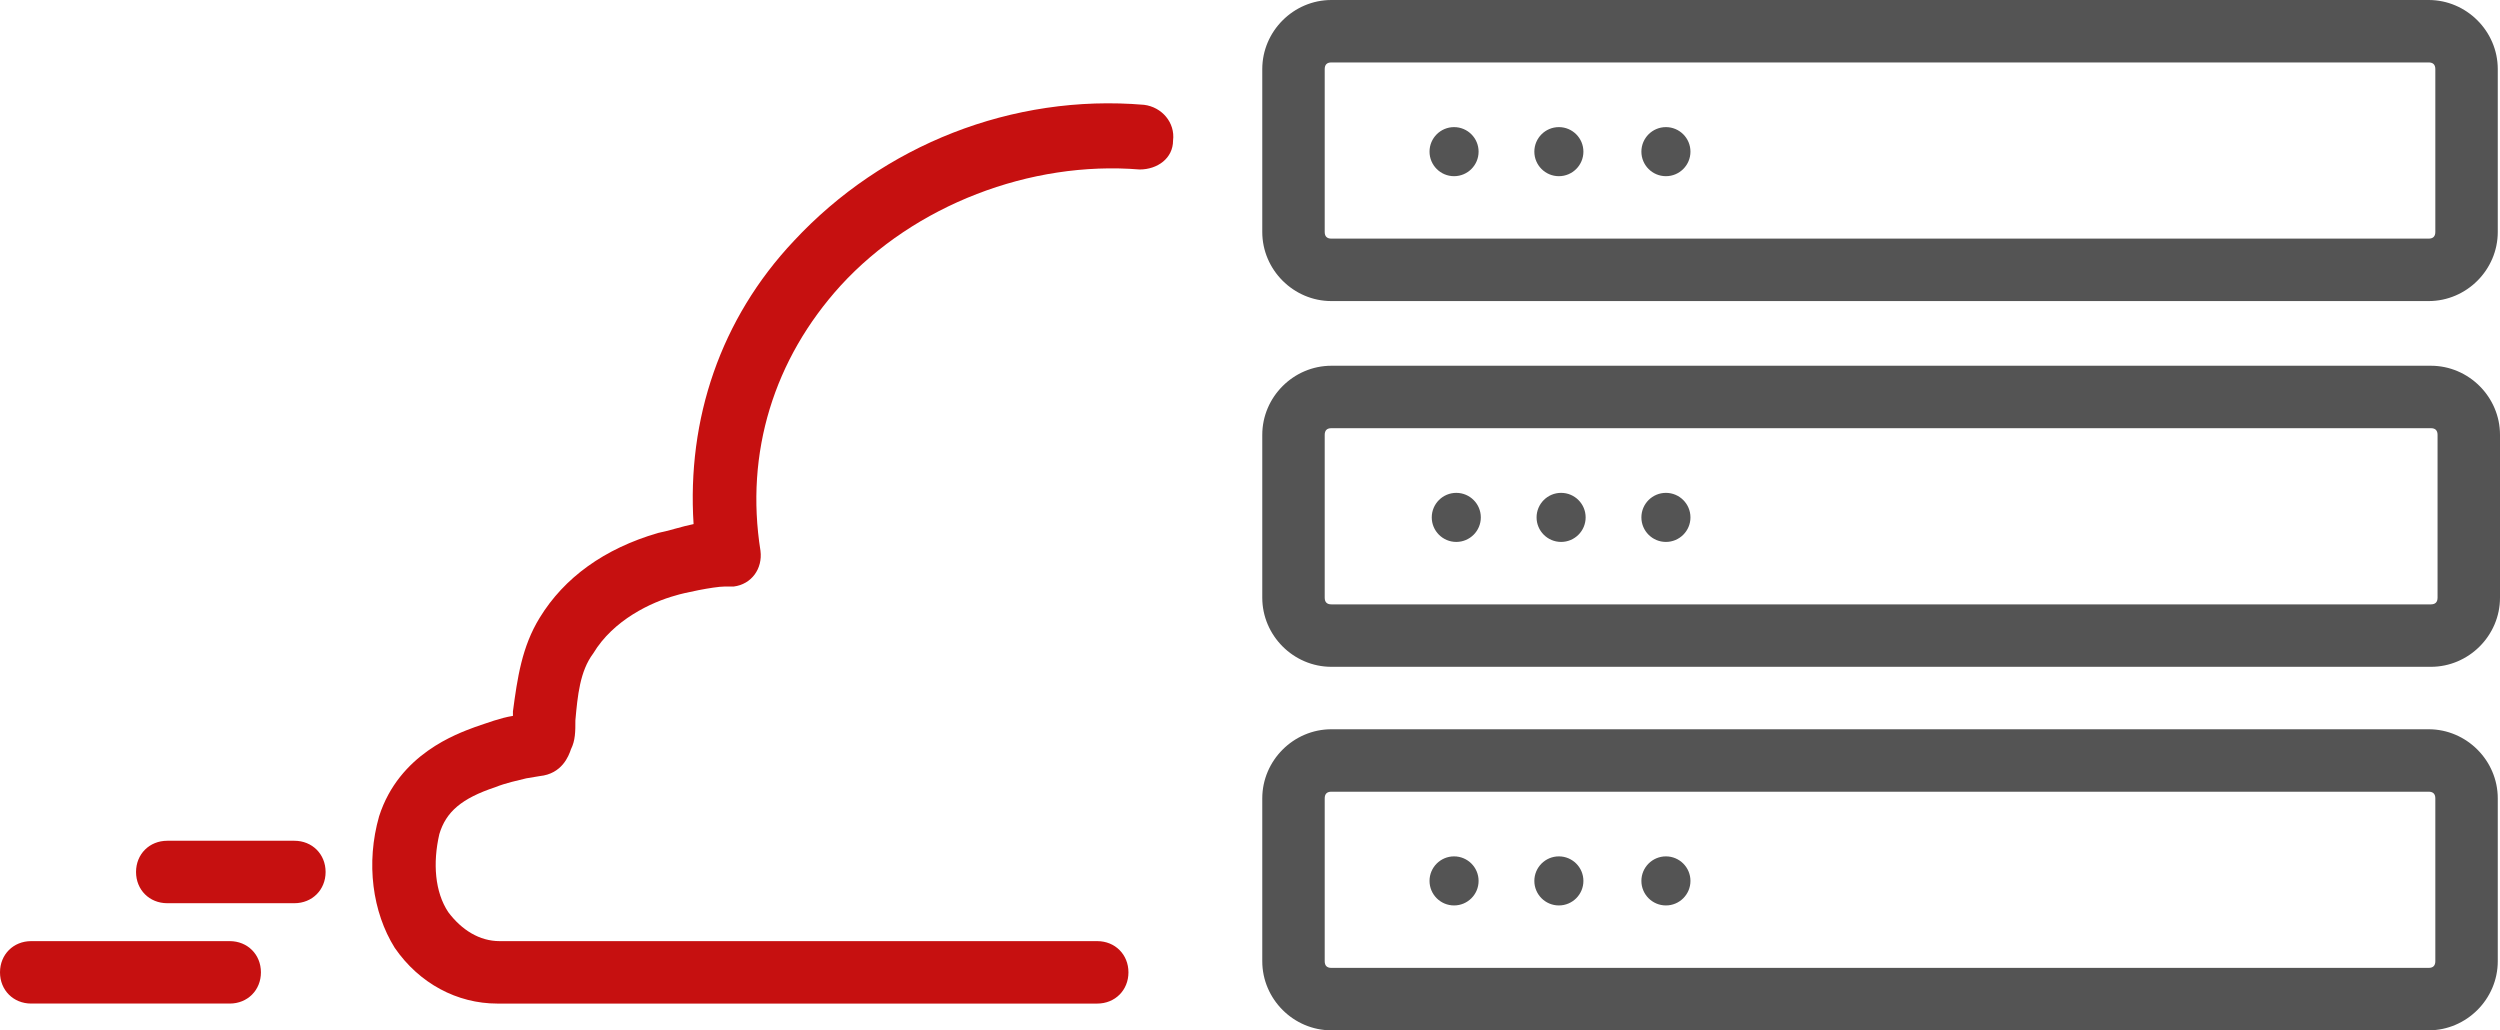 <?xml version="1.0" encoding="utf-8"?>
<!-- Generator: Adobe Illustrator 19.0.0, SVG Export Plug-In . SVG Version: 6.00 Build 0)  -->
<svg version="1.1" id="Layer_1" xmlns="http://www.w3.org/2000/svg" xmlns:xlink="http://www.w3.org/1999/xlink" x="0px" y="0px"
	 width="112.1px" height="46.2px" viewBox="0 0 112.1 46.2" style="enable-background:new 0 0 112.1 46.2;" xml:space="preserve">
<style type="text/css">
	.st0{fill:#C61010;}
	.st1{fill:#545454;}
</style>
<g id="XMLID_12_">
	<g id="XMLID_1_">
		<path id="XMLID_13_" class="st0" d="M51.3,4.7c-5.9-0.5-11.7,1.8-15.7,6.1c-3.3,3.5-4.8,8-4.5,12.7c-0.5,0.1-1.1,0.3-1.6,0.4
			c-2.4,0.7-4.2,2-5.3,3.8c-0.8,1.3-1,2.7-1.2,4.2c0,0.1,0,0.1,0,0.2l0,0c-0.6,0.1-1.1,0.3-1.7,0.5c-0.8,0.3-3.4,1.2-4.3,4
			c-0.6,2.1-0.3,4.3,0.7,5.9c1.1,1.6,2.8,2.5,4.6,2.5h26.9c0.8,0,1.4-0.6,1.4-1.4s-0.6-1.4-1.4-1.4H22.4c-0.9,0-1.7-0.5-2.3-1.3
			c-0.6-0.9-0.7-2.2-0.4-3.5c0.3-1,1-1.6,2.5-2.1c0.5-0.2,1-0.3,1.4-0.4l0.6-0.1c1-0.1,1.3-0.9,1.4-1.2c0.2-0.4,0.2-0.8,0.2-1.3
			c0.1-1.1,0.2-2.2,0.8-3c0.9-1.5,2.6-2.3,3.7-2.6c0.3-0.1,1.7-0.4,2.2-0.4c0.1,0,0.3,0,0.4,0c0.8-0.1,1.3-0.8,1.2-1.6c0,0,0,0,0,0
			c-0.7-4.4,0.6-8.6,3.6-11.9c3.3-3.6,8.5-5.6,13.4-5.2c0.8,0,1.5-0.5,1.5-1.3C52.7,5.5,52.1,4.8,51.3,4.7z"/>
		<path id="XMLID_35_" class="st0" d="M13.2,37.7H7.5c-0.8,0-1.4,0.6-1.4,1.4s0.6,1.4,1.4,1.4h5.7c0.8,0,1.4-0.6,1.4-1.4
			S14,37.7,13.2,37.7z"/>
		<path id="XMLID_36_" class="st0" d="M10.3,42.2H1.4c-0.8,0-1.4,0.6-1.4,1.4S0.6,45,1.4,45h8.9c0.8,0,1.4-0.6,1.4-1.4
			S11.1,42.2,10.3,42.2z"/>
	</g>
	<g id="XMLID_32_">
		<path id="XMLID_66_" class="st1" d="M59.7,13.5h49.2c1.7,0,3.1-1.4,3.1-3.1V3.1c0-1.7-1.4-3.1-3.1-3.1H59.7
			c-1.7,0-3.1,1.4-3.1,3.1v7.3C56.6,12.1,58,13.5,59.7,13.5z M59.4,3.1c0-0.2,0.1-0.3,0.3-0.3h49.2c0.2,0,0.3,0.1,0.3,0.3v7.3
			c0,0.2-0.1,0.3-0.3,0.3H59.7c-0.2,0-0.3-0.1-0.3-0.3V3.1z"/>
		<path id="XMLID_69_" class="st1" d="M109,16.4H59.7c-1.7,0-3.1,1.4-3.1,3.1v7.3c0,1.7,1.4,3.1,3.1,3.1H109c1.7,0,3.1-1.4,3.1-3.1
			v-7.3C112.1,17.8,110.7,16.4,109,16.4z M109.3,26.8c0,0.2-0.1,0.3-0.3,0.3H59.7c-0.2,0-0.3-0.1-0.3-0.3v-7.3
			c0-0.2,0.1-0.3,0.3-0.3H109c0.2,0,0.3,0.1,0.3,0.3V26.8z"/>
		<path id="XMLID_72_" class="st1" d="M108.9,32.7H59.7c-1.7,0-3.1,1.4-3.1,3.1v7.3c0,1.7,1.4,3.1,3.1,3.1h49.2
			c1.7,0,3.1-1.4,3.1-3.1v-7.3C112,34.1,110.6,32.7,108.9,32.7z M109.2,43.1c0,0.2-0.1,0.3-0.3,0.3H59.7c-0.2,0-0.3-0.1-0.3-0.3
			v-7.3c0-0.2,0.1-0.3,0.3-0.3h49.2c0.2,0,0.3,0.1,0.3,0.3V43.1z"/>
		<circle id="XMLID_73_" class="st1" cx="74.7" cy="6.8" r="1.1"/>
		<circle id="XMLID_74_" class="st1" cx="69.9" cy="6.8" r="1.1"/>
		<circle id="XMLID_75_" class="st1" cx="65.2" cy="6.8" r="1.1"/>
		<circle id="XMLID_76_" class="st1" cx="74.7" cy="23.2" r="1.1"/>
		<circle id="XMLID_77_" class="st1" cx="70" cy="23.2" r="1.1"/>
		<circle id="XMLID_78_" class="st1" cx="65.3" cy="23.2" r="1.1"/>
		<circle id="XMLID_79_" class="st1" cx="74.7" cy="39.5" r="1.1"/>
		<circle id="XMLID_80_" class="st1" cx="69.9" cy="39.5" r="1.1"/>
		<circle id="XMLID_81_" class="st1" cx="65.2" cy="39.5" r="1.1"/>
	</g>
</g>
</svg>
